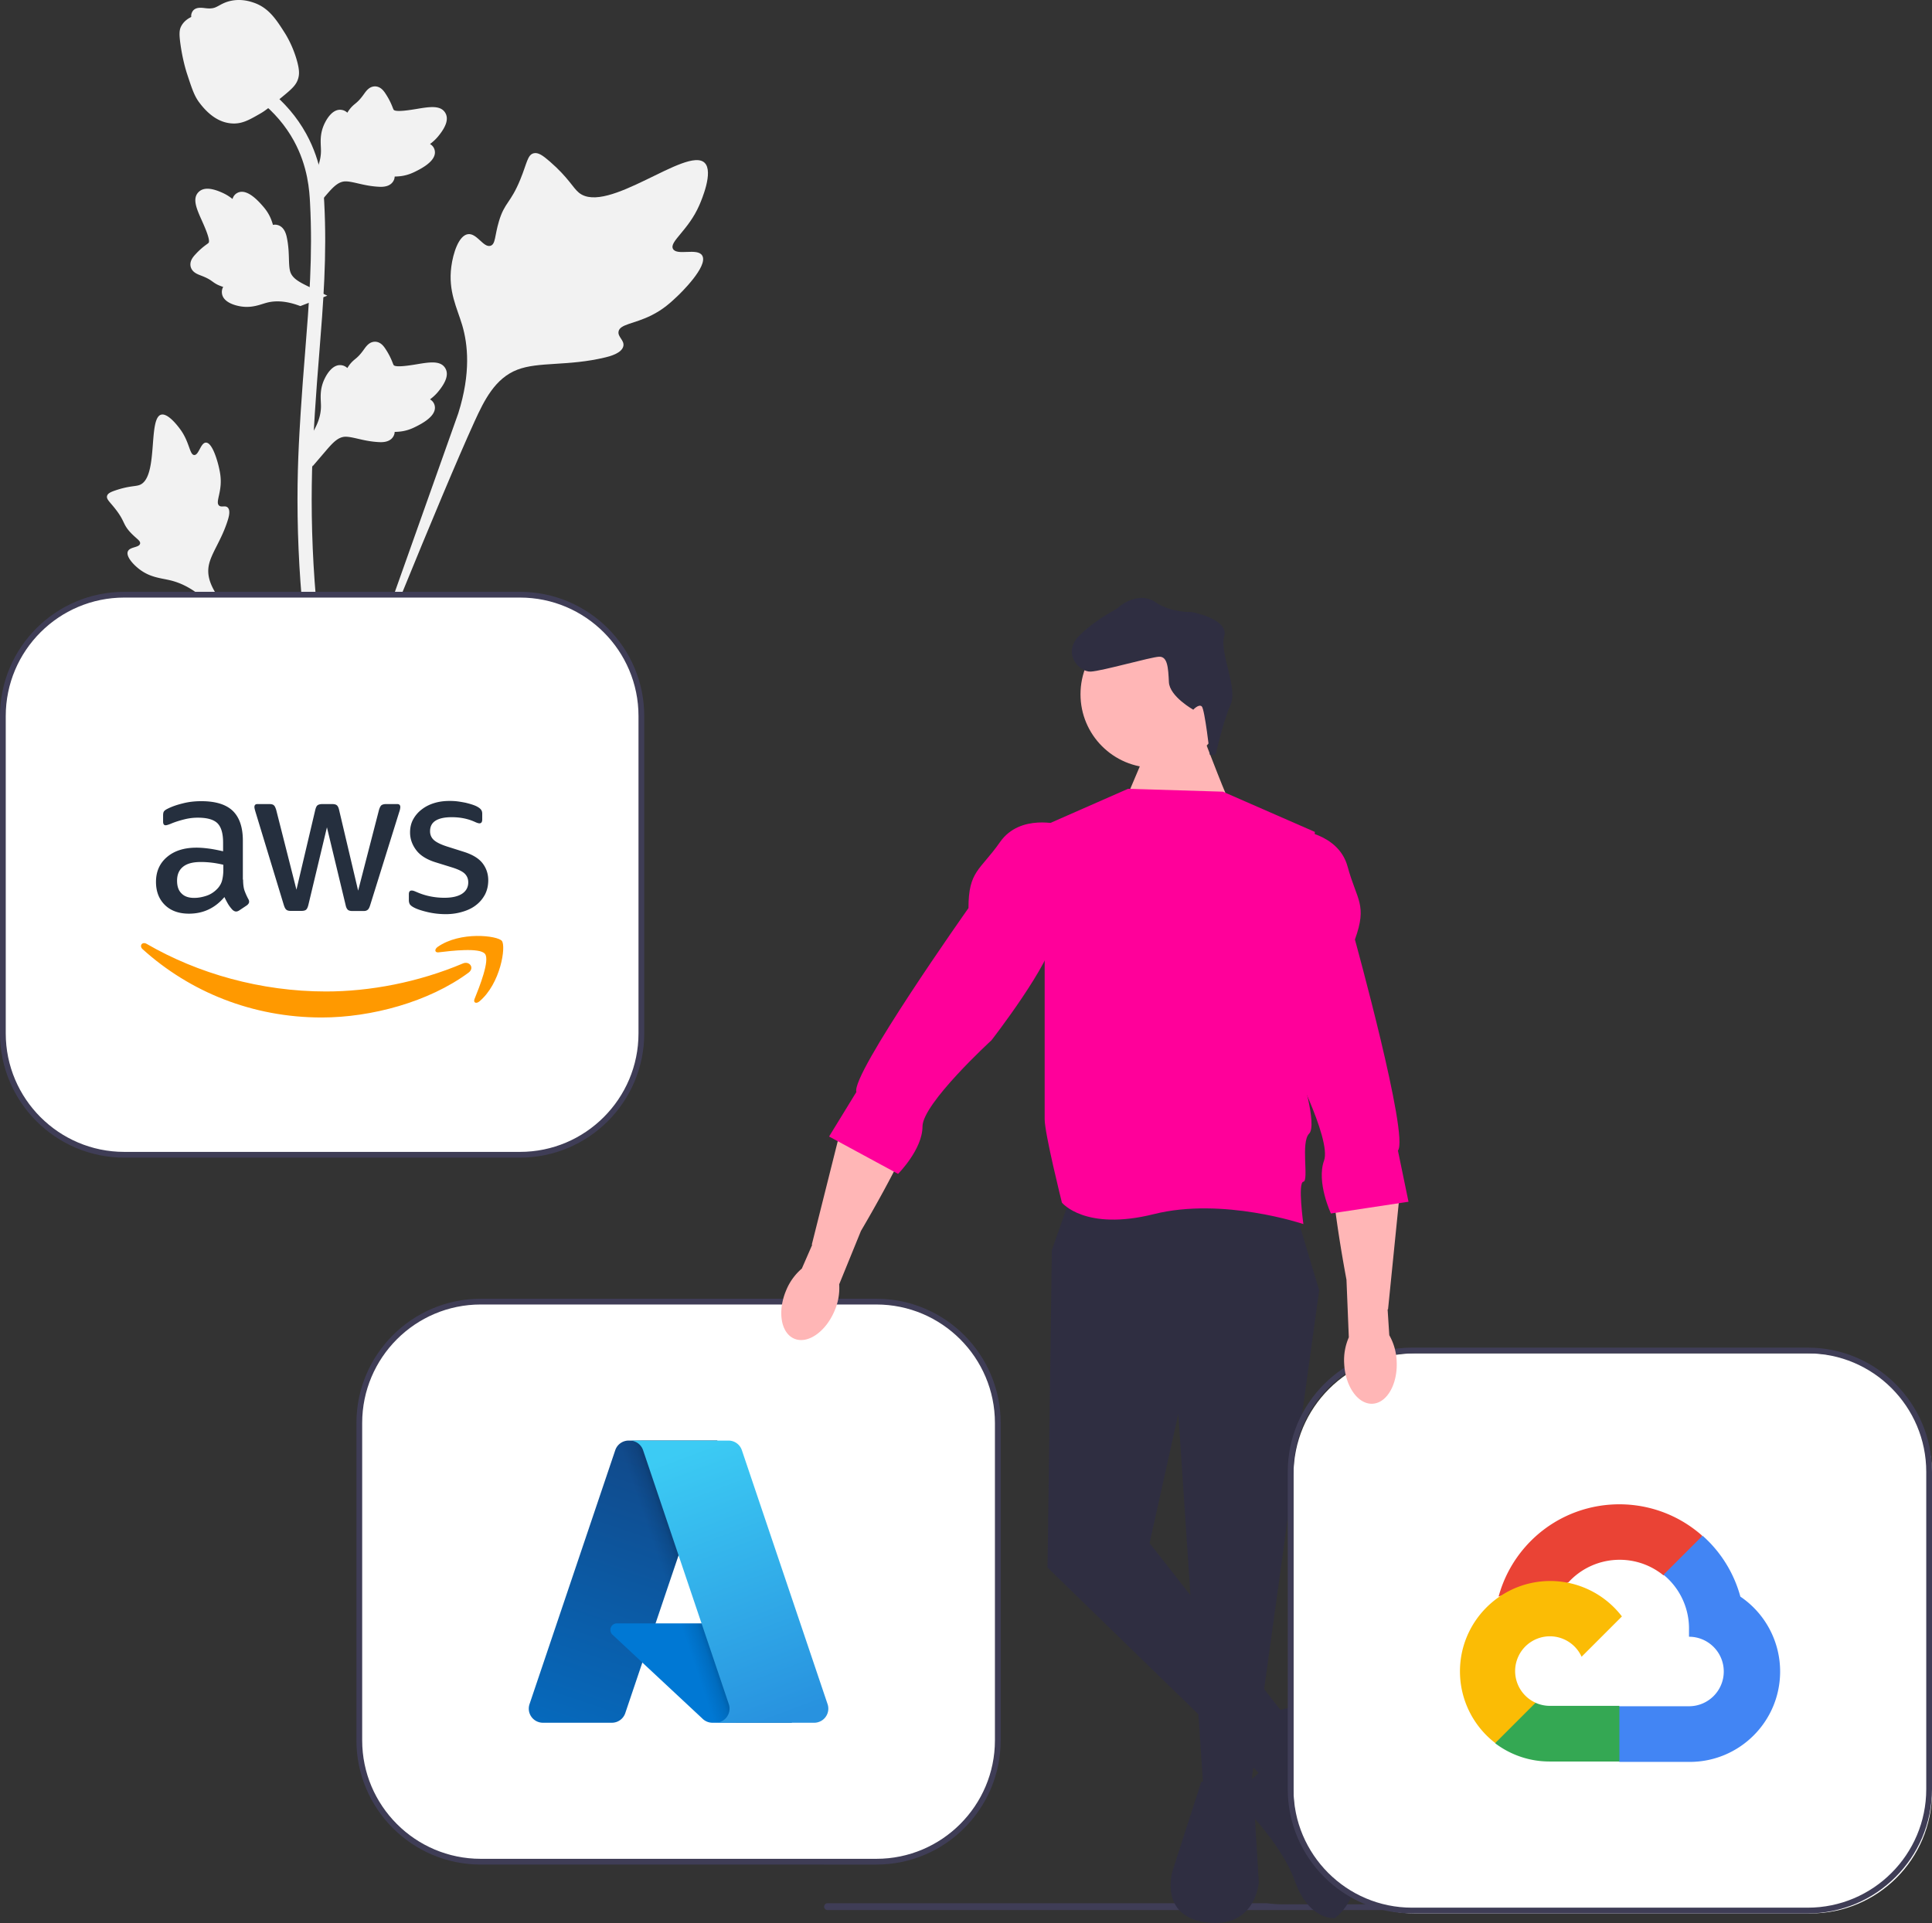 <svg xmlns="http://www.w3.org/2000/svg" width="672.129" height="669.164"><rect width="100%" height="100%" fill="#333333" stroke="none"/><defs><linearGradient id="a" x1="-1211.564" x2="-1232.059" y1="1173.417" y2="1233.965" gradientTransform="translate(2123.008 -1324.892)scale(1.562)" gradientUnits="userSpaceOnUse"><stop offset="0" stop-color="#114a8b"/><stop offset="1" stop-color="#0669bc"/></linearGradient><linearGradient id="b" x1="-1205.162" x2="-1209.903" y1="1201.633" y2="1203.236" gradientTransform="translate(2123.008 -1324.892)scale(1.562)" gradientUnits="userSpaceOnUse"><stop offset="0" stop-opacity=".3"/><stop offset=".071" stop-opacity=".2"/><stop offset=".321" stop-opacity=".1"/><stop offset=".623" stop-opacity=".05"/><stop offset="1" stop-opacity="0"/></linearGradient><linearGradient id="c" x1="-1207.622" x2="-1185.125" y1="1171.596" y2="1231.534" gradientTransform="translate(2123.008 -1324.892)scale(1.562)" gradientUnits="userSpaceOnUse"><stop offset="0" stop-color="#3ccbf4"/><stop offset="1" stop-color="#2892df"/></linearGradient></defs><g fill="#f2f2f2"><path d="M244.3 88.934c-1.662-2.804-8.857.198-10.18-2.347-1.318-2.536 5.367-6.4 9.186-15.226.689-1.592 5.03-11.623 1.816-14.719-6.09-5.866-33.96 18.345-43.713 10.422-2.14-1.739-3.636-5.21-10.114-10.846-2.577-2.242-4.135-3.254-5.643-2.878-2.14.535-2.31 3.399-4.605 9.03-3.441 8.446-5.476 7.936-7.482 14.674-1.488 5.002-1.148 7.91-2.9 8.476-2.478.802-4.76-4.503-7.9-4.028-3.206.485-5.144 6.662-5.756 11.287-1.149 8.68 2.039 14.407 3.805 20.429 1.92 6.545 3.06 16.497-1.374 30.587l-43.883 123.642c9.688-25.371 37.74-94.92 49.527-120.764 3.402-7.46 7.16-15.028 14.874-18.015 7.427-2.876 17.628-1.159 30.632-4.292 1.519-.365 5.734-1.438 6.264-3.917.439-2.05-2.04-3.193-1.66-5.113.511-2.574 5.386-2.606 11.377-5.576 4.224-2.095 6.856-4.586 9.12-6.728.682-.646 10.824-10.365 8.61-14.098"/><path d="M71.651 154.024c-1.856.007-2.458 4.405-4.09 4.32-1.624-.085-1.592-4.48-4.822-8.902-.582-.798-4.254-5.822-6.7-5.138-4.637 1.296-.795 21.96-7.497 24.461-1.471.55-3.607.282-8.242 1.835-1.844.618-2.79 1.09-3.04 1.94-.356 1.204 1.001 2.114 3.103 4.865 3.152 4.126 2.314 4.977 5.043 7.906 2.025 2.173 3.55 2.846 3.323 3.869-.321 1.448-3.583 1.037-4.257 2.715-.686 1.713 1.786 4.447 3.88 6.082 3.928 3.068 7.659 3.156 11.124 4.026 3.766.946 8.98 3.259 14.616 9.5l48.022 57.213c-9.656-12.075-35.697-45.91-44.981-59.152-2.68-3.823-5.31-7.85-4.55-12.499.732-4.475 4.517-8.986 6.732-16.272.259-.851.948-3.23-.115-4.205-.88-.806-2.156.08-2.988-.66-1.117-.994.274-3.396.545-7.193.19-2.678-.272-4.688-.67-6.417-.121-.521-1.965-8.304-4.436-8.294M108.684 162.337l-1.118-9.984.51-.756c2.365-3.5 3.57-6.918 3.585-10.162.002-.516-.022-1.032-.046-1.557-.096-2.083-.217-4.672 1.133-7.69.757-1.682 2.883-5.577 6.079-5.095a3.62 3.62 0 0 1 2.005.979c.072-.116.147-.232.227-.357.995-1.519 1.783-2.17 2.543-2.796.583-.482 1.186-.979 2.13-2.155.415-.516.738-.969 1.01-1.35.827-1.152 1.907-2.526 3.811-2.502 2.034.097 3.1 1.78 3.806 2.893a24 24 0 0 1 2.21 4.367c.138.347.294.738.374.858.655.964 5.985.063 7.993-.265 4.51-.752 8.412-1.403 10.02 1.442 1.152 2.034.296 4.724-2.62 8.21-.91 1.084-1.876 1.908-2.734 2.554.711.424 1.347 1.075 1.605 2.097.608 2.42-1.472 4.845-6.18 7.217-1.169.593-2.743 1.383-4.948 1.764-1.04.179-1.974.222-2.775.246a3.3 3.3 0 0 1-.407 1.48c-.827 1.518-2.548 2.242-5.141 2.068-2.854-.15-5.204-.694-7.277-1.171-1.81-.415-3.37-.767-4.594-.685-2.27.183-4.02 2-6.074 4.358zM113.872 102.894l-9.373 3.615-.862-.303c-3.985-1.4-7.597-1.698-10.739-.89-.5.13-.992.284-1.494.44-1.99.622-4.464 1.395-7.725.855-1.82-.306-6.127-1.374-6.471-4.588a3.62 3.62 0 0 1 .438-2.188c-.13-.04-.261-.084-.403-.129-1.721-.577-2.55-1.175-3.35-1.75-.613-.442-1.247-.9-2.624-1.515-.604-.27-1.124-.467-1.562-.634-1.324-.508-2.927-1.204-3.387-3.052-.422-1.992.935-3.45 1.833-4.415a24 24 0 0 1 3.664-3.246c.3-.22.639-.471.735-.579.767-.878-1.457-5.805-2.284-7.664-1.87-4.171-3.49-7.78-1.147-10.058 1.676-1.63 4.495-1.485 8.606.452 1.28.604 2.322 1.33 3.165 1.996.23-.795.698-1.576 1.62-2.084 2.188-1.202 5.06.195 8.55 4.147.87.98 2.033 2.303 2.96 4.34.437.959.716 1.852.942 2.62a3.3 3.3 0 0 1 1.535.02c1.679.414 2.815 1.895 3.305 4.448.58 2.798.648 5.21.713 7.336.058 1.856.113 3.454.503 4.617.753 2.15 2.955 3.382 5.756 4.77zM108.684 73.482l-1.118-9.983.51-.757c2.365-3.5 3.57-6.918 3.585-10.162.002-.516-.022-1.032-.046-1.557-.096-2.083-.217-4.672 1.133-7.69.757-1.682 2.883-5.577 6.079-5.095a3.62 3.62 0 0 1 2.005.979c.072-.116.147-.232.227-.357.995-1.518 1.783-2.17 2.543-2.796.583-.482 1.186-.979 2.13-2.155.415-.516.738-.969 1.01-1.35.827-1.152 1.907-2.526 3.811-2.502 2.034.097 3.1 1.78 3.806 2.893a24 24 0 0 1 2.21 4.367c.138.348.294.738.374.858.655.965 5.985.063 7.993-.265 4.51-.752 8.412-1.402 10.02 1.442 1.152 2.034.296 4.724-2.62 8.21-.91 1.084-1.876 1.908-2.734 2.554.711.425 1.347 1.075 1.605 2.097.608 2.42-1.472 4.845-6.18 7.217-1.169.593-2.743 1.383-4.948 1.764-1.04.179-1.974.222-2.775.246a3.3 3.3 0 0 1-.407 1.48c-.827 1.519-2.548 2.242-5.141 2.068-2.854-.15-5.204-.694-7.277-1.171-1.81-.415-3.37-.767-4.594-.685-2.27.183-4.02 2-6.074 4.358z"/><path d="m118.9 267.274-2.093-1.311-.506-2.416.506 2.416-2.44.28c-.038-.227-.17-.748-.37-1.563-1.092-4.464-4.421-18.048-7.198-39.443-1.938-14.934-3.034-30.288-3.261-45.642-.227-15.378.501-27.02 1.085-36.377.44-7.057.976-13.777 1.501-20.324 1.398-17.49 2.717-34.01 1.736-52.3-.217-4.082-.673-12.581-5.638-21.625-2.88-5.245-6.848-9.902-11.794-13.835l3.076-3.866c5.46 4.348 9.848 9.506 13.047 15.33 5.505 10.026 6.002 19.287 6.24 23.736.998 18.613-.335 35.293-1.747 52.95-.52 6.523-1.056 13.214-1.495 20.243-.578 9.27-1.299 20.81-1.075 35.991.222 15.17 1.307 30.337 3.218 45.083 2.743 21.124 6.024 34.507 7.101 38.903.574 2.348.694 2.84.106 3.77"/><path d="M81.375 42.977q-.304.001-.615-.02c-4.203-.226-8.096-2.742-11.572-7.476-1.63-2.227-2.463-4.768-4.126-9.834-.258-.781-1.512-4.744-2.273-10.196-.5-3.563-.437-5.052.27-6.368.783-1.466 2.05-2.488 3.478-3.177a2.8 2.8 0 0 1 .193-1.456c.84-2.058 3.078-1.788 4.288-1.658.612.077 1.376.178 2.2.135 1.297-.063 1.994-.449 3.05-1.027 1.01-.555 2.265-1.244 4.128-1.625 3.674-.766 6.752.275 7.766.617 5.34 1.78 7.971 5.93 11.018 10.736.607.964 2.692 4.474 4.069 9.285.993 3.47.853 5.013.554 6.16-.607 2.358-2.041 3.708-5.684 6.687-3.803 3.119-5.712 4.68-7.351 5.63-3.816 2.203-6.212 3.587-9.393 3.587"/></g><path fill="#3f3d56" d="M286.706 663.48c0 .659.53 1.19 1.19 1.19h247.29c.66 0 1.19-.531 1.19-1.19 0-.32-.12-.601-.32-.81h-89.72c-1.91 0-3.78-.13-5.62-.38h-152.82c-.66 0-1.19.529-1.19 1.19"/><path fill="#fff" d="M167.23 452.944H304.9c23.323 0 42.23 18.907 42.23 42.23v110.433c0 23.323-18.907 42.23-42.23 42.23H167.23c-23.323 0-42.23-18.907-42.23-42.23V495.174c0-23.323 18.907-42.23 42.23-42.23"/><path fill="#3f3d56" d="M124 605.607V495.174c0-23.837 19.393-43.23 43.23-43.23h137.669c23.837 0 43.23 19.393 43.23 43.23v110.433c0 23.837-19.393 43.23-43.23 43.23H167.23c-23.837 0-43.23-19.393-43.23-43.23m43.23-151.663c-22.734 0-41.23 18.496-41.23 41.23v110.433c0 22.734 18.496 41.23 41.23 41.23h137.669c22.734 0 41.23-18.496 41.23-41.23V495.174c0-22.734-18.496-41.23-41.23-41.23z"/><path fill="url(#a)" d="M218.7 501.297h30.836l-32.01 94.843a4.92 4.92 0 0 1-4.658 3.344h-23.997a4.91 4.91 0 0 1-4.652-6.477l29.823-88.366a4.92 4.92 0 0 1 4.659-3.346z"/><path fill="#0078d4" d="M263.51 564.911h-48.898a2.263 2.263 0 0 0-1.546 3.919l31.42 29.327a4.94 4.94 0 0 0 3.371 1.327h27.688z"/><path fill="url(#b)" d="M218.7 501.297a4.88 4.88 0 0 0-4.669 3.409l-29.775 88.22a4.903 4.903 0 0 0 4.628 6.558H213.5a5.26 5.26 0 0 0 4.038-3.434l5.938-17.5 21.21 19.783a5.02 5.02 0 0 0 3.157 1.151h27.585l-12.098-34.573-35.269.009 21.586-63.623z"/><path fill="url(#c)" d="M258.086 504.636a4.91 4.91 0 0 0-4.652-3.34h-34.366a4.91 4.91 0 0 1 4.652 3.34l29.824 88.37a4.91 4.91 0 0 1-4.652 6.48h34.367a4.91 4.91 0 0 0 4.65-6.48z"/><path fill="#fff" d="M43.23 206.944h137.669c23.323 0 42.23 18.907 42.23 42.23v110.433c0 23.323-18.907 42.23-42.23 42.23H43.23C19.907 401.837 1 382.93 1 359.607V249.174c0-23.323 18.907-42.23 42.23-42.23"/><path fill="#3f3d56" d="M0 359.607V249.175c0-23.837 19.393-43.23 43.23-43.23h137.669c23.837 0 43.23 19.393 43.23 43.23v110.432c0 23.837-19.393 43.23-43.23 43.23H43.23c-23.837 0-43.23-19.393-43.23-43.23m43.23-151.662C20.496 207.945 2 226.44 2 249.175v110.432c0 22.735 18.496 41.23 41.23 41.23h137.669c22.734 0 41.23-18.495 41.23-41.23V249.175c0-22.735-18.496-41.23-41.23-41.23z"/><path fill="#252f3e" d="M84.569 306.08c0 1.551.168 2.809.461 3.73.335.923.754 1.929 1.341 3.018.21.336.294.67.294.964 0 .42-.252.838-.797 1.258l-2.64 1.76c-.377.251-.755.377-1.09.377-.42 0-.838-.21-1.257-.587-.587-.628-1.09-1.299-1.51-1.97a32 32 0 0 1-1.298-2.472q-4.905 5.783-12.322 5.783c-3.521 0-6.33-1.005-8.383-3.017s-3.101-4.694-3.101-8.047c0-3.563 1.257-6.455 3.814-8.634s5.951-3.27 10.268-3.27c1.425 0 2.892.127 4.443.336s3.143.545 4.82.922v-3.06c0-3.185-.671-5.406-1.97-6.705-1.341-1.3-3.605-1.928-6.832-1.928-1.467 0-2.976.167-4.526.545s-3.06.838-4.527 1.425c-.67.293-1.173.46-1.467.545s-.503.125-.67.125c-.587 0-.88-.419-.88-1.299v-2.054c0-.67.083-1.173.293-1.467s.587-.586 1.173-.88q2.201-1.131 5.281-1.886c2.054-.545 4.233-.796 6.539-.796 4.987 0 8.633 1.131 10.98 3.395 2.306 2.263 3.48 5.7 3.48 10.31v13.58zm-17.016 6.371c1.383 0 2.808-.251 4.317-.754 1.508-.503 2.85-1.425 3.981-2.683.67-.796 1.174-1.676 1.425-2.682s.42-2.221.42-3.646v-1.76c-1.216-.294-2.515-.546-3.856-.713s-2.64-.252-3.94-.252c-2.808 0-4.862.545-6.245 1.677-1.383 1.131-2.054 2.724-2.054 4.82 0 1.97.503 3.436 1.551 4.442 1.006 1.048 2.473 1.551 4.4 1.551m33.655 4.526c-.755 0-1.257-.125-1.593-.419-.335-.251-.628-.838-.88-1.634l-9.85-32.398c-.25-.838-.376-1.383-.376-1.676 0-.671.335-1.048 1.005-1.048h4.108c.796 0 1.341.126 1.634.419.336.251.587.838.839 1.634l7.04 27.746 6.539-27.746c.21-.838.461-1.383.796-1.634s.922-.42 1.677-.42h3.353c.796 0 1.34.127 1.676.42.336.251.629.838.797 1.634l6.622 28.081 7.25-28.08c.252-.839.545-1.384.839-1.635.335-.252.88-.42 1.634-.42h3.898c.67 0 1.048.336 1.048 1.049 0 .21-.042.419-.084.67a6 6 0 0 1-.294 1.048l-10.1 32.398q-.378 1.257-.88 1.634c-.502.377-.88.42-1.593.42h-3.604c-.797 0-1.342-.126-1.677-.42s-.629-.838-.796-1.676l-6.497-27.033-6.454 26.99c-.21.84-.461 1.384-.796 1.677-.336.294-.922.42-1.677.42zm53.856 1.132c-2.179 0-4.358-.251-6.454-.754s-3.73-1.048-4.82-1.677c-.67-.377-1.131-.796-1.3-1.173a3 3 0 0 1-.25-1.174v-2.137c0-.88.335-1.3.963-1.3q.377 0 .755.126c.378.126.628.252 1.048.42a22.8 22.8 0 0 0 4.61 1.466 25 25 0 0 0 4.987.503c2.64 0 4.694-.461 6.12-1.383 1.424-.922 2.179-2.263 2.179-3.982 0-1.173-.377-2.137-1.132-2.933-.754-.797-2.18-1.51-4.233-2.18l-6.077-1.886c-3.06-.964-5.323-2.389-6.706-4.275-1.383-1.844-2.095-3.898-2.095-6.077q0-2.64 1.131-4.652a10.8 10.8 0 0 1 3.018-3.437c1.257-.964 2.682-1.676 4.359-2.18s3.436-.712 5.28-.712c.923 0 1.887.042 2.809.168.964.125 1.844.293 2.724.46.838.21 1.634.42 2.389.671q1.131.377 1.76.755c.587.335 1.006.67 1.257 1.048q.378.502.378 1.383v1.97c0 .88-.336 1.34-.964 1.34-.336 0-.88-.167-1.593-.502q-3.583-1.635-8.047-1.635c-2.389 0-4.275.377-5.574 1.174s-1.97 2.011-1.97 3.73c0 1.173.419 2.18 1.257 2.976s2.39 1.592 4.61 2.305l5.952 1.886c3.018.964 5.197 2.305 6.496 4.023s1.928 3.689 1.928 5.868c0 1.802-.377 3.437-1.09 4.862-.754 1.425-1.76 2.682-3.059 3.688-1.3 1.048-2.85 1.802-4.652 2.347-1.886.587-3.856.88-5.994.88"/><g fill="#f90" fill-rule="evenodd"><path d="M162.986 338.478c-13.79 10.185-33.823 15.591-51.049 15.591-24.14 0-45.893-8.927-62.322-23.764-1.3-1.173-.126-2.766 1.425-1.844 17.77 10.31 39.69 16.555 62.364 16.555 15.298 0 32.105-3.185 47.57-9.723 2.305-1.048 4.275 1.509 2.012 3.185"/><path d="M168.728 331.94c-1.76-2.263-11.652-1.09-16.136-.545-1.342.168-1.551-1.006-.336-1.886 7.88-5.532 20.83-3.94 22.34-2.095 1.508 1.886-.42 14.836-7.796 21.04-1.132.963-2.222.46-1.719-.797 1.677-4.15 5.407-13.496 3.647-15.717"/></g><path fill="#ffb6b6" d="M428.43 280.49c-1-1-9-22-9-22l-19-1-8.693 20.497z"/><circle cx="401.474" cy="241.59" r="25.575" fill="#ffb6b6"/><path fill="#2f2e41" d="m449.93 418.99 9 30-24 174h-16.248l-8.752-131-10 45 51 65-13 15-73.5-71.5 1.5-110.5 6-17zM422.916 262.6l-1.997.098s-1.786-15.931-2.834-16.88-2.948 1.146-2.948 1.146-8.236-4.6-8.482-9.594-.443-8.99-3.44-8.842-19.778 4.98-23.773 5.176-10.333-6.5-3.636-12.836 12.59-8.63 13.54-9.678 7.201-5.361 12.664-1.625 12.453 3.39 12.453 3.39 13.132 2.358 11.43 8.449c-1.703 6.09 4.88 17.781 2.18 23.921s-5.157 17.275-5.157 17.275"/><path fill="#2f2e41" d="m417.93 619.99 18 2 2 33s-1 16-18 14-12-18-12-18z"/><path fill="#2f2e41" d="M441.43 596.49s13-6 15 1l4 14s0 14 1 15 20 27 3 41c0 0-9 1-14-13s-20-28-20-28-2.905-7 2.048-6.5 11.952-11.5 9.952-15.5-1-8-1-8"/><path fill="#ffb6b6" d="M276.329 465.845c-4.653-1.96-5.928-9.474-2.848-16.787a19.85 19.85 0 0 1 5.473-7.613l3.594-8.243-.128-.087 10.333-41.182c2.403-9.576 9.018-17.654 18.103-21.518 5.404-2.298 10.532-2.714 12.023 2.793 2.475 9.138-13.642 38.572-23.36 55.133l-7.57 18.577a19.85 19.85 0 0 1-1.623 9.238c-3.078 7.311-9.345 11.649-13.997 9.69"/><path fill="#ff009a" d="m392.43 274.49 33 1 32 14-5 83s6 19 3 22 0 16.45-2 16.725 0 14.74 0 14.74-28-9.464-52-3.464-32-4-32-4-6-24-6-29V287.247z"/><path fill="#ff009a" d="M368.93 286.99s-14-4-21 6-11 10-11 23c0 0-41 58-39 64l-9.5 15.5 24 13s8.5-8.5 8.5-16.5 24-30 24-30 21-27 22-37 2-38 2-38"/><path fill="#fff" d="M492.23 470.944H629.9c23.323 0 42.23 18.907 42.23 42.23v110.433c0 23.323-18.907 42.23-42.23 42.23H492.23c-23.323 0-42.23-18.907-42.23-42.23V513.174c0-23.323 18.907-42.23 42.23-42.23"/><path fill="#3f3d56" d="M448 622.607V512.175c0-23.837 19.393-43.23 43.23-43.23h137.669c23.837 0 43.23 19.393 43.23 43.23v110.432c0 23.837-19.393 43.23-43.23 43.23H491.23c-23.837 0-43.23-19.393-43.23-43.23m43.23-151.662c-22.734 0-41.23 18.495-41.23 41.23v110.432c0 22.735 18.496 41.23 41.23 41.23h137.669c22.734 0 41.23-18.495 41.23-41.23V512.175c0-22.735-18.496-41.23-41.23-41.23z"/><path fill="#ea4335" d="M578.588 548.156h3.398l9.681-9.682.476-4.11c-18.02-15.905-45.52-14.19-61.424 3.829a43.5 43.5 0 0 0-9.373 17.403 5.27 5.27 0 0 1 3.397-.204l19.364-3.194s.985-1.63 1.495-1.528c8.613-9.46 23.11-10.563 33.054-2.514z"/><path fill="#4285f4" d="M605.46 555.596a43.6 43.6 0 0 0-13.147-21.199l-13.589 13.589a24.15 24.15 0 0 1 8.867 19.16v2.412c6.68 0 12.094 5.415 12.094 12.094s-5.415 12.094-12.094 12.094h-24.188l-2.412 2.446v14.506l2.412 2.412h24.188c17.373.135 31.566-13.839 31.702-31.212a31.46 31.46 0 0 0-13.833-26.302"/><path fill="#34a853" d="M539.181 612.974h24.188V593.61h-24.188c-1.723 0-3.426-.371-4.994-1.087l-3.397 1.053-9.75 9.682-.849 3.397a31.3 31.3 0 0 0 18.99 6.319"/><path fill="#fbbc05" d="M539.181 550.16c-17.373.104-31.373 14.272-31.27 31.645a31.46 31.46 0 0 0 12.28 24.748l14.03-14.03c-6.087-2.75-8.792-9.914-6.042-16s9.914-8.793 16.001-6.043a12.1 12.1 0 0 1 6.042 6.042l14.03-14.03a31.42 31.42 0 0 0-25.07-12.332"/><path fill="#ffb6b6" d="M477.513 488.474c5.042-.265 8.792-6.9 8.376-14.825a19.85 19.85 0 0 0-2.564-9.018l-.583-8.974.15-.038 4.257-42.245c.99-9.823-2.49-19.666-9.725-26.384-4.304-3.996-8.987-6.128-12.258-1.454-5.429 7.756-.259 40.913 3.261 59.789l.817 20.044a19.85 19.85 0 0 0-1.61 9.24c.415 7.922 4.838 14.13 9.88 13.865"/><path fill="#ff009a" d="M451.11 288.807s14.526.989 17.717 12.771 6.953 13.14 2.54 25.368c0 0 18.883 68.473 14.965 73.438l3.676 17.804-26.988 4.083s-5.11-10.88-2.396-18.405-12.393-36.365-12.393-36.365-10.59-32.525-8.137-42.27 11.015-36.424 11.015-36.424"/></svg>